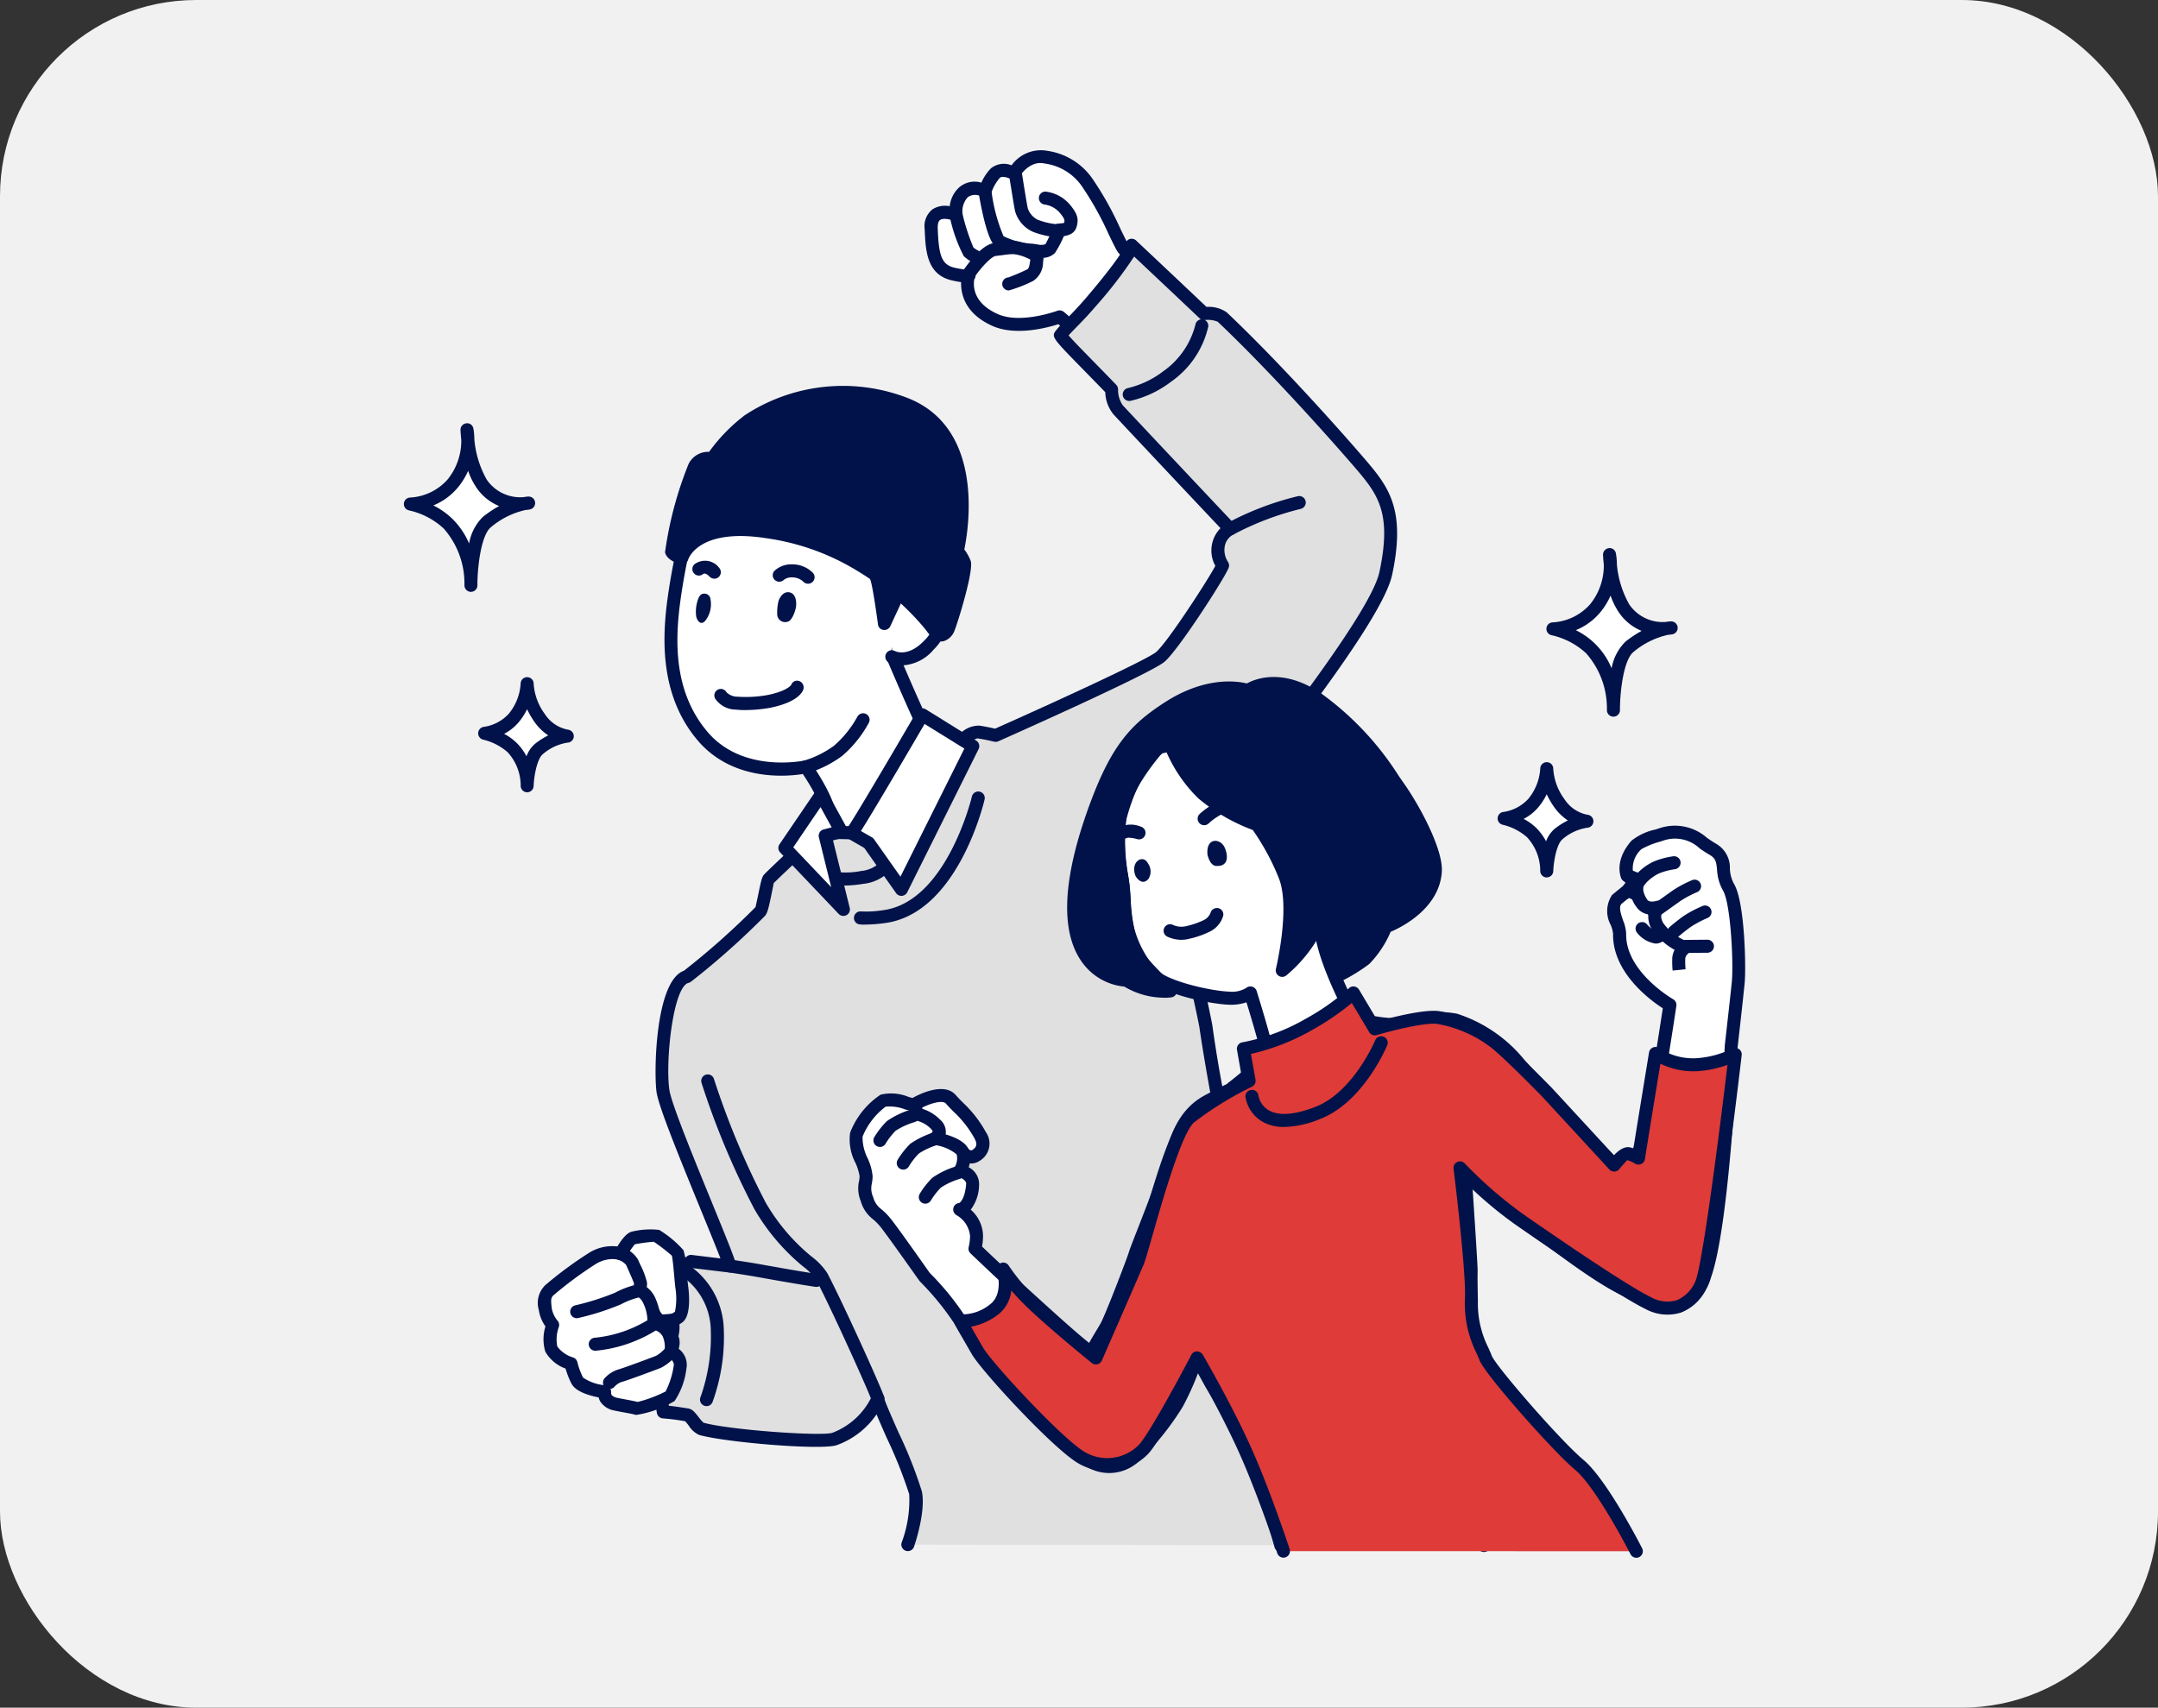 <svg xmlns="http://www.w3.org/2000/svg" xmlns:xlink="http://www.w3.org/1999/xlink" width="187" height="148" viewBox="0 0 187 148"><rect x="0" y="0" width="187" height="148" fill="#333333" stroke="none"/><defs><clipPath id="a"><rect width="116.241" height="122" fill="none"/></clipPath></defs><g transform="translate(-8567 -7692)"><rect width="187" height="148" rx="17" transform="translate(8567 7692)" fill="#f1f1f1"/><g transform="translate(8602 7705)"><g transform="translate(0 0)" clip-path="url(#a)"><path d="M49.944,18.981s-7.362-6.056-8.83-7.487S37.873,9,37.375,8.228a56.865,56.865,0,0,0-3.021-5.554A5.209,5.209,0,0,0,30.641.307c-1.7-.37-2.754,1.4-2.754,1.4s-1.041-.562-1.605-.015a4.5,4.5,0,0,0-.9,1.557,1.677,1.677,0,0,0-1.859.1,2.362,2.362,0,0,0-.65,1.945s-2.24-.933-2.154,1.228c.084,2.139.254,3.561,1.953,3.931s1.307-.022,1.307-.022-.9,2.58,2.284,4c2.222.988,5.585-.276,5.585-.276l3.576,3" transform="translate(24.965 0.309)" fill="#fff"/><path d="M50.253,19.853a.569.569,0,0,1-.359-.128c-.3-.249-7.4-6.09-8.865-7.523A24.507,24.507,0,0,0,39,10.492a8.259,8.259,0,0,1-1.795-1.649c-.19-.3-.461-.858-.8-1.565a26.876,26.876,0,0,0-2.189-3.953,4.674,4.674,0,0,0-3.384-2.158c-1.272-.276-2.114,1.083-2.15,1.142a.568.568,0,0,1-.747.207c-.238-.123-.763-.287-.948-.106a3.889,3.889,0,0,0-.752,1.327.566.566,0,0,1-.337.351.55.55,0,0,1-.487-.042,1.111,1.111,0,0,0-1.2.04,1.819,1.819,0,0,0-.461,1.442.567.567,0,0,1-.774.6c-.26-.106-.889-.262-1.166-.064-.192.132-.22.481-.207.75.09,2.326.322,3.144,1.508,3.4.388.084.633.119.783.137a.565.565,0,0,1,.278-.157.552.552,0,0,1,.525.15.747.747,0,0,1,.13.778.782.782,0,0,1-.062.095c-.1.626-.064,2.068,2.046,3.005,1.982.88,5.128-.278,5.159-.289a.574.574,0,0,1,.562.1l3.574,3a.564.564,0,0,1-.725.864l-3.331-2.8c-.928.3-3.684,1.045-5.695.154-2.394-1.065-2.758-2.763-2.727-3.8-.22-.031-.472-.079-.756-.141-2.24-.487-2.324-2.6-2.4-4.46a1.844,1.844,0,0,1,.69-1.718,2.032,2.032,0,0,1,1.479-.26,2.587,2.587,0,0,1,.831-1.643,2.041,2.041,0,0,1,1.912-.4A4.211,4.211,0,0,1,26.2,1.6,1.775,1.775,0,0,1,28,1.327,3.131,3.131,0,0,1,31.071.066a5.755,5.755,0,0,1,4.041,2.575,27.63,27.63,0,0,1,2.3,4.145c.315.648.586,1.206.739,1.446A8.562,8.562,0,0,0,39.7,9.6,24.866,24.866,0,0,1,41.815,11.4c1.435,1.4,8.722,7.4,8.8,7.456a.565.565,0,0,1-.359,1" transform="translate(24.656 0.001)" fill="#001249"/><path d="M27.812,6.819a7.574,7.574,0,0,1-1.883-.437,2.79,2.79,0,0,1-1.605-1.823c-.1-.443-.5-3.007-.549-3.3a.563.563,0,0,1,.47-.644.55.55,0,0,1,.644.47c.123.78.456,2.879.536,3.226a1.72,1.72,0,0,0,.84.992,6.061,6.061,0,0,0,1.557.386,2.636,2.636,0,0,1,.364-.051,2.934,2.934,0,0,0,.4-.055c.051-.249.018-.388-.373-.858A2.111,2.111,0,0,0,26.91,4a.567.567,0,0,1-.518-.606A.555.555,0,0,1,27,2.879a3.256,3.256,0,0,1,2.079,1.127c.694.833.747,1.259.6,1.841-.176.8-.968.875-1.391.915a2,2,0,0,0-.223.026.991.991,0,0,1-.256.031m.745-1.12,0,.011,0-.011" transform="translate(28.634 0.731)" fill="#001249"/><path d="M28.061,7.7a3.422,3.422,0,0,1-.542-.046c-.095-.018-.229-.033-.392-.053-1.281-.163-2.584-.373-3.179-.99-.683-.706-1.213-3.7-1.358-4.6A.564.564,0,0,1,23.7,1.831a14.61,14.61,0,0,0,1.054,4,6.462,6.462,0,0,0,2.513.653c.183.022.333.042.434.06a1.2,1.2,0,0,0,.681-.018c.073-.1.39-.763.626-1.3a.564.564,0,0,1,1.032.456,9.236,9.236,0,0,1-.827,1.6,1.492,1.492,0,0,1-1.155.419" transform="translate(27.206 1.64)" fill="#001249"/><path d="M24.161,7.222A.51.51,0,0,1,24,7.2a3.339,3.339,0,0,1-1.316-.747,13.194,13.194,0,0,1-1.221-3.461.563.563,0,1,1,1.091-.278,17.966,17.966,0,0,0,.963,2.981,2.3,2.3,0,0,0,.8.426.564.564,0,0,1-.161,1.1" transform="translate(25.834 2.753)" fill="#001249"/><path d="M25.97,7.863a.564.564,0,0,1-.031-1.127,17.469,17.469,0,0,0,1.64-.7c.161-.082.212-.467.254-.776l.009-.071a4.933,4.933,0,0,0-1.334-.476,6.549,6.549,0,0,0-1.047.088l-.613.075c-.386.044-1.3,1.025-1.872,1.876a.563.563,0,1,1-.933-.631c.351-.525,1.592-2.24,2.674-2.366l.6-.073a4.711,4.711,0,0,1,1.426-.073c1.1.236,2.377.706,2.233,1.587l-.029.209a1.938,1.938,0,0,1-.86,1.636A12.151,12.151,0,0,1,26,7.861l-.033,0m1.9-2.846,0,.013Z" transform="translate(26.439 4.308)" fill="#001249"/><path d="M82,116.411a44.714,44.714,0,0,1-7.564-9.617c-2.952-5.327-7.3-12.918-8.607-13.683S60.2,83.2,60.2,83.2a107.955,107.955,0,0,1-2.3-11.815,96.033,96.033,0,0,0-2.626-10.338s.822-2.791,1.151-4.1S72.413,37.181,73.489,32.165c1.113-5.188-.165-7.057-1.806-9.026-.933-1.12-7.02-8.127-12.362-13.189-.43-.408-1.574-.3-1.574-.3-3.481-3.3-6.242-5.887-6.242-5.887s.026.69-3.561,4.866c-1.288,1.5-2.282,2.368-2.626,2.851-.123.172,1.7,1.923,4.412,4.734a2.936,2.936,0,0,0,.567,1.775c3.219,3.439,9.712,10.32,9.712,10.32a1.927,1.927,0,0,0-.986,1.232,2.433,2.433,0,0,0,.326,1.938c-.329.82-4.242,6.923-5.391,7.908S39.686,46.2,39.686,46.2s-.924-.223-1.515-.3c-.624-.079-1.44.884-2.072.849a17.828,17.828,0,0,0-2.046.026L25.3,53.63c-.126.159-4.709,4.407-5.263,5-.2.214-.527,2.586-.763,2.838A67.123,67.123,0,0,1,12.936,67.1c-1.969.492-2.405,7.809-2.077,9.943s5.77,14.487,5.77,15.144l-3.34-.4-.814.589-2.851-.344a11.768,11.768,0,0,1,1.235,6.647,18.794,18.794,0,0,0,.024,6.147,19.889,19.889,0,0,1,2.095.271c.249.04.844,1.094,1.157,1.184,2.3.655,10.5,1.281,11.593.9A6.73,6.73,0,0,0,29.48,103.7c0,.591,2.932,6.513,3.261,8.155s-.664,4.484-.664,4.484" transform="translate(11.595 4.532)" fill="#e0e0e0"/><path d="M82.3,117.307a.57.57,0,0,1-.34-.112,44.961,44.961,0,0,1-7.719-9.8c-6.33-11.429-7.981-13.226-8.4-13.469-1.391-.814-5.122-8.6-5.854-10.153-.547-1.272-1.883-8.726-2.346-11.978a97.4,97.4,0,0,0-2.606-10.252.542.542,0,0,1,0-.324s.816-2.776,1.142-4.081c.126-.507,1.175-1.894,4.387-6.048C65.053,45.3,72.553,35.608,73.245,32.378c1.034-4.824,0-6.515-1.687-8.546-.906-1.087-7.027-8.129-12.318-13.143a2.178,2.178,0,0,0-1.133-.15.537.537,0,0,1-.441-.15c-2.54-2.405-4.7-4.434-5.675-5.355A37.48,37.48,0,0,1,48.68,9.327c-.7.82-1.321,1.455-1.8,1.94-.223.231-.421.434-.569.6.364.43,1.228,1.31,2.13,2.233.586.6,1.261,1.285,2,2.053a.585.585,0,0,1,.159.4,2.309,2.309,0,0,0,.412,1.38c3.217,3.442,9.71,10.32,9.71,10.32a.565.565,0,0,1-.209.915,1.448,1.448,0,0,0-.65.884,1.867,1.867,0,0,0,.254,1.437.567.567,0,0,1,.062.529c-.384.961-4.343,7.1-5.547,8.129-1.18,1.01-13.061,6.3-14.412,6.9a.58.58,0,0,1-.362.033s-.889-.214-1.453-.287a2.493,2.493,0,0,0-.686.342,2.38,2.38,0,0,1-1.345.512,12.642,12.642,0,0,0-1.53.007l-.28.011-8.61,6.742c.018,0-.269.273-1.87,1.777-1.347,1.263-3.023,2.838-3.331,3.166,0,.049-.126.65-.207,1.052-.238,1.14-.342,1.561-.556,1.786a66.677,66.677,0,0,1-6.4,5.695.553.553,0,0,1-.212.1c-1.354.337-2.028,6.892-1.654,9.311.181,1.188,2.214,6.151,3.7,9.776C17.19,91.384,17.5,92.2,17.5,92.524a.564.564,0,0,1-.187.421.554.554,0,0,1-.443.139l-3.12-.377-.635.461a.544.544,0,0,1-.4.1l-1.85-.223a11.671,11.671,0,0,1,.858,6.056,19.058,19.058,0,0,0-.051,5.532c.34.037.882.108,1.7.24.34.055.571.351.891.758a3.608,3.608,0,0,0,.408.47c2.247.633,10.245,1.195,11.174.875a6.229,6.229,0,0,0,3.42-3.168.573.573,0,0,1,.633-.337.565.565,0,0,1,.452.558c.044.247.7,1.731,1.226,2.924a38.157,38.157,0,0,1,2.024,5.117c.355,1.77-.642,4.659-.683,4.782a.565.565,0,0,1-1.067-.373A10.48,10.48,0,0,0,32.5,112.3a39.49,39.49,0,0,0-1.949-4.884c-.4-.9-.681-1.55-.882-2.035a7.087,7.087,0,0,1-3.442,2.666c-1.321.465-9.683-.243-11.932-.884a2.127,2.127,0,0,1-.911-.827c-.09-.115-.218-.278-.3-.359a19.172,19.172,0,0,0-1.912-.247.569.569,0,0,1-.534-.45,19.288,19.288,0,0,1-.026-6.35,11.28,11.28,0,0,0-1.173-6.288.562.562,0,0,1,.029-.586A.532.532,0,0,1,10,91.809l2.632.315.633-.459a.547.547,0,0,1,.4-.1l2.478.3c-.357-.935-1.069-2.67-1.762-4.363-2.022-4.936-3.583-8.81-3.772-10.032-.245-1.592-.143-9.644,2.37-10.539a65.75,65.75,0,0,0,6.2-5.512c.029-.09.181-.814.271-1.246.227-1.094.3-1.393.487-1.59.335-.357,1.953-1.878,3.384-3.219.95-.893,1.762-1.654,1.872-1.773l8.826-6.923a.561.561,0,0,1,.331-.119l.445-.02a13.328,13.328,0,0,1,1.649,0c.159.011.476-.212.686-.342a2.3,2.3,0,0,1,1.424-.5c.448.057,1.078.194,1.387.265,5.25-2.335,13.176-5.975,13.965-6.65.961-.827,4.405-6.112,5.122-7.461a2.752,2.752,0,0,1,.448-3.265c-1.512-1.6-6.561-6.956-9.275-9.862a3.2,3.2,0,0,1-.712-1.925c-.677-.7-1.3-1.334-1.843-1.892-2.677-2.732-2.835-2.895-2.472-3.4a10.541,10.541,0,0,1,.908-1c.461-.472,1.063-1.091,1.748-1.887C50.984,4.914,51.251,4.036,51.26,4a.485.485,0,0,1,.326-.476.569.569,0,0,1,.615.159s2.666,2.5,6.065,5.719a2.706,2.706,0,0,1,1.751.47c5.4,5.115,11.443,12.08,12.408,13.237,1.786,2.145,3.06,4.2,1.923,9.507-.747,3.477-7.761,12.547-12.885,19.168-2.07,2.677-4.024,5.2-4.191,5.651-.28,1.111-.922,3.325-1.1,3.942A92.514,92.514,0,0,1,58.765,71.64a110.453,110.453,0,0,0,2.258,11.674c2.077,4.4,4.667,9.218,5.4,9.639.708.414,2.392,2.3,8.815,13.9a44.47,44.47,0,0,0,7.41,9.441.565.565,0,0,1,.11.789.557.557,0,0,1-.45.225" transform="translate(11.287 4.2)" fill="#001249"/><path d="M32.785,17.014a.564.564,0,0,1-.267-1.06,25.65,25.65,0,0,1,6.156-2.344.565.565,0,0,1,.205,1.111,25.056,25.056,0,0,0-5.827,2.225.552.552,0,0,1-.267.068" transform="translate(38.819 16.388)" fill="#001249"/><path d="M13.379,56.219a.576.576,0,0,1-.223-.046.564.564,0,0,1-.3-.739,15.718,15.718,0,0,0,.891-5.787,5.811,5.811,0,0,0-2.8-4.888.565.565,0,0,1-.22-.765.558.558,0,0,1,.761-.225,6.954,6.954,0,0,1,3.387,5.865,16.462,16.462,0,0,1-.983,6.244.565.565,0,0,1-.518.342" transform="translate(12.847 52.648)" fill="#001249"/><path d="M28.816,13.741a.564.564,0,0,1-.108-1.118,8.105,8.105,0,0,0,3.038-1.444,7.056,7.056,0,0,0,2.8-4.041.564.564,0,0,1,1.118.146,7.977,7.977,0,0,1-3.219,4.784,9.138,9.138,0,0,1-3.519,1.662.45.45,0,0,1-.108.011" transform="translate(34.039 8.01)" fill="#001249"/><path d="M20.359,45.987a.508.508,0,0,1-.082-.007s-1.568-.229-4.8-.814c-1.2-.22-2.71-.434-2.71-.434l.159-1.116s1.532.218,2.754.439c3.2.582,4.756.807,4.762.809a.564.564,0,0,1-.082,1.122" transform="translate(15.38 52.549)" fill="#001249"/><path d="M27,65.014a.562.562,0,0,1-.534-.386c-.309-.922-3.708-8.416-4.861-10.554A5.181,5.181,0,0,0,20.53,53,18.292,18.292,0,0,1,16.3,48.031a69.164,69.164,0,0,1-4.588-10.955.564.564,0,1,1,1.074-.346A69.292,69.292,0,0,0,17.276,47.46a17.061,17.061,0,0,0,3.993,4.683,5.7,5.7,0,0,1,1.327,1.4c1.122,2.088,4.575,9.652,4.934,10.735a.561.561,0,0,1-.534.741" transform="translate(14.08 43.778)" fill="#001249"/><path d="M33.645,38.194c-.822-1.149-3.81-8.208-3.81-8.208s4.013-9.022,3.631-11.044-3.058-5.463-9.56-6.883-9.057,3.166-9.057,3.166-1.411.035-1.7.518c-1.131,1.865-1.973,6.063-2.368,8.874-.485,3.461-.717,8.281,2.491,12.025,3.329,3.883,8.912,2.624,8.912,2.624s2.07,2.924,2.07,4.4-.889,1.257-.889,1.257l4.03.075Z" transform="translate(12.646 14.2)" fill="#fff"/><path d="M27.7,45.87h-.009L23.92,45.8a1.013,1.013,0,0,1-.384-.02.565.565,0,0,1-.423-.622.557.557,0,0,1,.569-.489l.143,0c.057-.053.17-.212.17-.7,0-.862-1.01-2.657-1.764-3.779-1.365.22-6.048.661-9.084-2.879-3.364-3.927-3.106-9-2.621-12.468.448-3.181,1.325-7.24,2.445-9.088.34-.564,1.272-.73,1.87-.774.714-1.016,3.618-4.456,9.491-3.17,7.088,1.548,9.617,5.338,9.994,7.331.381,2.013-2.853,9.527-3.569,11.152.893,2.1,3.034,7.009,3.653,7.878a.565.565,0,0,1-.044.71l-6.248,6.8a.572.572,0,0,1-.417.181m-2.655-1.177,2.412.046,5.787-6.3c-1.025-1.8-3.34-7.256-3.622-7.922a.56.56,0,0,1,0-.45c1.523-3.426,3.847-9.361,3.592-10.706-.3-1.605-2.6-5.014-9.128-6.44-6-1.31-8.345,2.721-8.444,2.89a.569.569,0,0,1-.476.289,2.833,2.833,0,0,0-1.25.265C12.9,18.048,12.057,22.074,11.644,25c-.494,3.532-.672,8.039,2.361,11.577,3.062,3.569,8.308,2.454,8.36,2.443a.569.569,0,0,1,.582.225c.223.313,2.176,3.115,2.176,4.725a3.083,3.083,0,0,1-.077.719" transform="translate(12.339 13.893)" fill="#001249"/><path d="M16.1,27.362a.565.565,0,0,1-.159-1.107,8.574,8.574,0,0,0,2.606-1.294,9.123,9.123,0,0,0,2.024-2.516.563.563,0,0,1,1.005.507,10.078,10.078,0,0,1-2.3,2.873,9.609,9.609,0,0,1-3.016,1.515.548.548,0,0,1-.157.022" transform="translate(18.724 26.669)" fill="#001249"/><path d="M19.524,18.133s.986-1.923,2.639-.849c1.638,1.065,1.962,3.393.24,5.194-1.768,1.854-3.237,1-3.237,1" transform="translate(23.091 20.431)" fill="#fff"/><path d="M20.372,24.548a2.473,2.473,0,0,1-1.18-.276.564.564,0,0,1,.567-.974c.042.02,1.133.58,2.544-.9a3.166,3.166,0,0,0,.975-2.546,2.43,2.43,0,0,0-1.113-1.786,1.12,1.12,0,0,0-.891-.209,1.813,1.813,0,0,0-.941.844.564.564,0,0,1-1-.516A2.9,2.9,0,0,1,20.98,16.77a2.169,2.169,0,0,1,1.8.351,3.59,3.59,0,0,1,1.62,2.6,4.269,4.269,0,0,1-1.279,3.455,3.8,3.8,0,0,1-2.747,1.371" transform="translate(22.784 20.123)" fill="#001249"/><path d="M12.46,21.827s.276.525,1.354.657a11,11,0,0,0,2.873-.165c2.132-.45,2.379-1.188,2.379-1.188" transform="translate(15.011 25.457)" fill="#fff"/><path d="M14.848,23.406a6.326,6.326,0,0,1-.794-.042,2.167,2.167,0,0,1-1.786-.955.563.563,0,0,1,.986-.545,1.336,1.336,0,0,0,.935.381,10.55,10.55,0,0,0,2.69-.157c1.669-.353,1.978-.86,1.98-.866a.545.545,0,0,1,.7-.331.588.588,0,0,1,.348.739c-.082.245-.523,1.083-2.8,1.563a12.465,12.465,0,0,1-2.262.212" transform="translate(14.702 25.135)" fill="#001249"/><path d="M11.558,18.322a3.038,3.038,0,0,0-.042,1.149c.123.41.41.7.739.37a2.3,2.3,0,0,0,.494-1.887.538.538,0,0,0-.78-.452c-.284.148-.41.82-.41.82" transform="translate(13.821 21.002)" fill="#001249"/><path d="M14.794,18.146a4.31,4.31,0,0,0-.11,1.219.688.688,0,0,0,.9.575c.41-.082.728-1.058.741-1.437.022-.534-.13-1.016-.573-1.107-.672-.137-.959.75-.959.75" transform="translate(17.667 20.943)" fill="#001249"/><path d="M14.748,16.929a1.583,1.583,0,0,1,1.113-.384,1.937,1.937,0,0,1,1.389.547" transform="translate(17.768 19.934)" fill="#fff"/><path d="M17.557,17.966a.558.558,0,0,1-.419-.187,1.41,1.41,0,0,0-.972-.362h0a1.056,1.056,0,0,0-.71.22.575.575,0,0,1-.794-.009.559.559,0,0,1-.013-.78,2.122,2.122,0,0,1,1.517-.56h.007a2.489,2.489,0,0,1,1.808.739.563.563,0,0,1-.421.939" transform="translate(17.463 19.624)" fill="#001249"/><path d="M12.936,16.839s-.706-.8-1.349-.258" transform="translate(13.959 19.748)" fill="#fff"/><path d="M13.245,17.71a.557.557,0,0,1-.421-.19c-.02-.02-.357-.379-.562-.2a.565.565,0,0,1-.732-.86,1.527,1.527,0,0,1,2.141.317.565.565,0,0,1-.053.8.571.571,0,0,1-.373.139" transform="translate(13.651 19.441)" fill="#001249"/><path d="M26.1,21.133a10.645,10.645,0,0,1,1.184,2.754c.256.977.617,3.73.617,3.73l1.049-2.258s.889-2.4,3-1.4a1.938,1.938,0,0,1,.9,1.449A20.5,20.5,0,0,0,34,22.663a10.575,10.575,0,0,0-.351-4.456A8.342,8.342,0,0,0,31.6,14.563a10.016,10.016,0,0,0-2.661-1.129s-.313-2.123-4.813-2.284c-1.354-.049-5.6.007-7.878,1.259s-3.973,2.253-4.848,5.324c7.445-1.019,10.761.258,12.362.626a13.693,13.693,0,0,1,2.269.631c.492.22.068,2.143.068,2.143" transform="translate(13.737 13.42)" fill="#001249"/><path d="M28.211,28.487a.548.548,0,0,1-.56-.489c0-.026-.362-2.729-.6-3.66a10.154,10.154,0,0,0-1.111-2.591.565.565,0,0,1-.077-.428A5.141,5.141,0,0,0,26,19.765a16.192,16.192,0,0,0-2.053-.549c-.194-.044-.414-.1-.661-.168-1.764-.465-5.044-1.332-11.5-.448a.563.563,0,0,1-.62-.712c.961-3.38,2.979-4.491,5.117-5.666,2.69-1.477,7.615-1.345,8.171-1.327,3.808.134,4.919,1.658,5.232,2.386a9.683,9.683,0,0,1,2.544,1.127c1.063.741,1.931,2.99,2.253,3.922a11.046,11.046,0,0,1,.366,4.775,20.957,20.957,0,0,1-1.188,2.857.564.564,0,0,1-1.067-.2s-.1-.765-.582-.994a1.417,1.417,0,0,0-1.171-.106,2.3,2.3,0,0,0-1.054,1.2l-1.069,2.3a.56.56,0,0,1-.509.324m-1.2-7.148a11.2,11.2,0,0,1,1.129,2.714c.115.434.247,1.193.362,1.916l.251-.54a3.406,3.406,0,0,1,1.665-1.806,2.506,2.506,0,0,1,2.083.13,1.885,1.885,0,0,1,.692.564,10.847,10.847,0,0,0,.567-1.486,10.128,10.128,0,0,0-.335-4.132,7.972,7.972,0,0,0-1.832-3.367,9.453,9.453,0,0,0-2.48-1.045.565.565,0,0,1-.417-.463s-.386-1.665-4.277-1.8c-1.755-.062-5.611.1-7.587,1.188-2.075,1.142-3.461,2-4.3,4.16a26.759,26.759,0,0,1,11.041.586c.236.062.445.117.628.161a13.918,13.918,0,0,1,2.372.664c.575.256.723,1.118.437,2.558" transform="translate(13.428 13.114)" fill="#001249"/><path d="M6.862,20.979a5.091,5.091,0,0,1-1.146,2.95,4.165,4.165,0,0,1-2.542,1.354A5.521,5.521,0,0,1,5.55,26.511a4.833,4.833,0,0,1,1.312,3.32s.1-2.465,1.025-3.2a4.686,4.686,0,0,1,2.458-1.107,3.619,3.619,0,0,1-2.419-1.6,5.391,5.391,0,0,1-1.065-2.95" transform="translate(3.823 25.275)" fill="#fff"/><path d="M7.168,30.7H7.144a.567.567,0,0,1-.54-.586,4.294,4.294,0,0,0-1.144-2.9,4.985,4.985,0,0,0-2.1-1.076.564.564,0,0,1,.064-1.111,3.627,3.627,0,0,0,2.163-1.151A4.576,4.576,0,0,0,6.6,21.287V21.27a.565.565,0,0,1,.564-.547h.009a.565.565,0,0,1,.556.564v.018a4.97,4.97,0,0,0,.966,2.61,3.062,3.062,0,0,0,2.009,1.358.568.568,0,0,1,.5.582.559.559,0,0,1-.54.542,4.259,4.259,0,0,0-2.13.988c-.5.39-.774,1.856-.809,2.774v0a.565.565,0,0,1-.564.54M5.162,25.631a4.614,4.614,0,0,1,1.094.789,4.77,4.77,0,0,1,.851,1.157A2.61,2.61,0,0,1,7.843,26.5a6.5,6.5,0,0,1,1.149-.732A4.5,4.5,0,0,1,7.77,24.559a7.157,7.157,0,0,1-.609-1.06,5.592,5.592,0,0,1-.706,1.1,4.152,4.152,0,0,1-1.294,1.036" transform="translate(3.516 24.967)" fill="#001249"/><path d="M46.933,24.324a5.091,5.091,0,0,1-1.146,2.95,4.165,4.165,0,0,1-2.542,1.354,5.521,5.521,0,0,1,2.377,1.228,4.833,4.833,0,0,1,1.312,3.32s.1-2.465,1.025-3.2a4.686,4.686,0,0,1,2.458-1.107A3.619,3.619,0,0,1,48,27.274a5.391,5.391,0,0,1-1.065-2.95" transform="translate(52.098 29.305)" fill="#fff"/><path d="M47.242,34.048h-.024a.564.564,0,0,1-.54-.586,4.307,4.307,0,0,0-1.146-2.9,4.9,4.9,0,0,0-2.1-1.078.563.563,0,0,1,.062-1.111,3.627,3.627,0,0,0,2.163-1.151,4.587,4.587,0,0,0,1.021-2.591v-.018a.563.563,0,0,1,1.127.018v.018a4.971,4.971,0,0,0,.966,2.61,3.065,3.065,0,0,0,2.011,1.358.564.564,0,0,1-.035,1.124,4.262,4.262,0,0,0-2.132.988c-.5.39-.772,1.856-.809,2.774v0a.563.563,0,0,1-.562.54m-2.009-5.071a4.624,4.624,0,0,1,1.1.789,4.759,4.759,0,0,1,.849,1.157,2.6,2.6,0,0,1,.736-1.078,6.5,6.5,0,0,1,1.149-.732,4.534,4.534,0,0,1-1.221-1.208,7.358,7.358,0,0,1-.609-1.06,5.593,5.593,0,0,1-.706,1.1,4.177,4.177,0,0,1-1.294,1.036" transform="translate(51.791 28.998)" fill="#001249"/><path d="M50.067,15.906a5.985,5.985,0,0,1-1.219,4.628,5.182,5.182,0,0,1-3.689,1.8,7,7,0,0,1,3.278,1.72A7.847,7.847,0,0,1,50.4,29.384S50.4,25,51.8,23.894a6.711,6.711,0,0,1,3.6-1.64,4.153,4.153,0,0,1-4.1-1.72,10.583,10.583,0,0,1-1.239-4.628" transform="translate(54.405 19.164)" fill="#fff"/><path d="M50.711,30.257H50.7a.562.562,0,0,1-.551-.562v-.165a7.213,7.213,0,0,0-1.8-4.764A6.492,6.492,0,0,0,45.363,23.2a.563.563,0,0,1,.1-1.116,4.665,4.665,0,0,0,3.256-1.6,5.341,5.341,0,0,0,1.16-3.4c-.055-.485-.066-.814-.068-.853a.568.568,0,0,1,.5-.578.548.548,0,0,1,.615.45,5.2,5.2,0,0,1,.084.93,8.579,8.579,0,0,0,1.074,3.495,3.507,3.507,0,0,0,3.208,1.517A2.048,2.048,0,0,1,55.712,22a.564.564,0,0,1,.11,1.118,3.491,3.491,0,0,1-.377.046,7.027,7.027,0,0,0-2.99,1.482c-.825.65-1.153,3.221-1.177,4.837,0,.132,0,.216,0,.234a.565.565,0,0,1-.564.54m.564-.564h0Zm-3.816-6.927a6.385,6.385,0,0,1,3.093,3.3,4.283,4.283,0,0,1,1.2-2.311,9.948,9.948,0,0,1,1.4-.933,4.368,4.368,0,0,1-2.015-1.671,6.421,6.421,0,0,1-.677-1.387,6.019,6.019,0,0,1-.877,1.433,5.414,5.414,0,0,1-2.132,1.563" transform="translate(54.098 18.855)" fill="#001249"/><path d="M5.163,11a5.985,5.985,0,0,1-1.219,4.628,5.182,5.182,0,0,1-3.689,1.8,7,7,0,0,1,3.278,1.72A7.847,7.847,0,0,1,5.5,24.477s-.007-4.387,1.393-5.49a6.711,6.711,0,0,1,3.6-1.64,4.153,4.153,0,0,1-4.1-1.72A10.583,10.583,0,0,1,5.163,11" transform="translate(0.307 13.252)" fill="#fff"/><path d="M5.807,25.352H5.8a.566.566,0,0,1-.553-.562c0-.035,0-.093,0-.168a7.212,7.212,0,0,0-1.8-4.762A6.479,6.479,0,0,0,.456,18.294a.564.564,0,0,1,.1-1.118,4.665,4.665,0,0,0,3.259-1.6,5.344,5.344,0,0,0,1.157-3.4c-.055-.487-.066-.814-.068-.853a.563.563,0,0,1,.5-.578.542.542,0,0,1,.615.448,5.232,5.232,0,0,1,.084.93,8.632,8.632,0,0,0,1.074,3.5,3.518,3.518,0,0,0,3.21,1.517,2.384,2.384,0,0,1,.417-.049.564.564,0,0,1,.11,1.118,3.535,3.535,0,0,1-.377.049,6.979,6.979,0,0,0-2.987,1.482c-.827.648-1.153,3.219-1.18,4.835,0,.132,0,.216,0,.236a.565.565,0,0,1-.564.54m.564-.567h0ZM2.553,17.86a6.632,6.632,0,0,1,1.687,1.2,6.725,6.725,0,0,1,1.409,2.1,4.261,4.261,0,0,1,1.2-2.313,10.213,10.213,0,0,1,1.4-.933A4.37,4.37,0,0,1,6.24,16.248a6.345,6.345,0,0,1-.675-1.385,6.064,6.064,0,0,1-.88,1.431A5.428,5.428,0,0,1,2.553,17.86" transform="translate(0 12.944)" fill="#001249"/><path d="M22.223,44.172a4.6,4.6,0,0,0,.412-.875" transform="translate(26.773 52.163)" fill="#fff"/><path d="M22.531,45.045a.566.566,0,0,1-.472-.873,4.243,4.243,0,0,0,.355-.758.564.564,0,0,1,1.06.384,5.032,5.032,0,0,1-.472.994.567.567,0,0,1-.472.254" transform="translate(26.466 51.854)" fill="#001249"/><path d="M20.147,37.838s2.194-1.248,2.976-.342a14.126,14.126,0,0,1,2.544,3.113,1.184,1.184,0,0,1-.386,1.764c-.6.39-1.124-.291-1.124-.291" transform="translate(24.272 44.777)" fill="#fff"/><path d="M25.2,43.364a1.554,1.554,0,0,1-1.186-.633.564.564,0,0,1,.893-.69c0,.007.212.267.373.163.346-.223.5-.47.2-1.014a9.2,9.2,0,0,0-1.766-2.271c-.243-.243-.478-.478-.71-.747-.309-.359-1.539.046-2.273.463a.564.564,0,0,1-.558-.981c.267-.15,2.628-1.44,3.684-.22.214.247.432.465.657.688a10.35,10.35,0,0,1,1.951,2.522,1.732,1.732,0,0,1-.571,2.509,1.266,1.266,0,0,1-.692.212" transform="translate(23.964 44.472)" fill="#001249"/><path d="M54.6,92.826a54.118,54.118,0,0,0-5.964-13.892c-.163-.262-1.3-2.372-1.3-2.372A37.083,37.083,0,0,1,45.618,80.5a23.656,23.656,0,0,1-3.77,4.672,3.254,3.254,0,0,1-3.876.284c-1.327-.9-7.772-6.015-11.152-12.106A24.3,24.3,0,0,0,23.71,69.53s-2.535-3.611-3.318-4.617S19.113,64,18.731,62.8s-.084-1.193-.073-1.989-1.16-2.6-.849-3.589a6.5,6.5,0,0,1,2.326-2.95c.7-.289,1.984.225,2.48.331s.355.82.355.82a3.033,3.033,0,0,1,1.711.9c.783.8-.073,1.232-.073,1.232s2.139.386,2.425,1.184a2,2,0,0,1-.22,1.587s1.146.362,1.078,1.206c-.168,2.088-1.122,2.174-1.122,2.174a2.877,2.877,0,0,1,1.46,2.3,5.011,5.011,0,0,1-.137,1.1s3.477,3.3,3.772,3.506,6.29,5.834,6.394,5.439a16.324,16.324,0,0,1,1.193-2.163c.406-.69,2.335-5.71,2.544-6.4s2.595-6.467,3.325-9.039a6.112,6.112,0,0,1,3-4.169c1.23-.655,1.845-.941,1.845-.941.5-.392,3.314-2.5,3.223-3.292s-1.426-5.111-1.426-5.111a2.693,2.693,0,0,1-1.85.454c-1.585-.053-5.7-.915-6.749-2.145a9.316,9.316,0,0,1-2.324-5.735,16.088,16.088,0,0,0-.317-3.08,16.654,16.654,0,0,1-.084-4.577c1.314-5.042,3.53-6.222,3.53-6.222s4.861-1.365,8.358,1.8,6.665,8.64,5.6,13.14C57.586,40.849,61,47.119,61,47.119a15.731,15.731,0,0,0,3.949.589c1.158-.128,3.369-.886,4.762-.437A11.963,11.963,0,0,1,75.283,51.1c5.893,6.6,9.542,10.045,9.542,10.045s1.914-5.521,2.209-7.205c.686-3.924,1.281-7.964,1.281-7.964s-4.425-2.511-4.354-6.162c.015-.8-1-2.088-.207-3.018l.847-.681.657-.818-.631-.529s-.547-1.129.8-2.661a6.739,6.739,0,0,1,2.134-.9c2.158-.719,3.1.483,4.473,1.274s.564,1.953,1.369,3.3.986,6.766.844,8.226-.609,5.521-.609,5.521-.7,15.451-2.28,19.871-4.974,1.768-5.979,1.585c-3.038-.547-14.816-10.592-14.816-10.592s.545,8.058.538,8.565-.214,6.6.659,7.75,13.2,15.932,13.2,15.932" transform="translate(21.393 28.117)" fill="#fff"/><path d="M54.9,93.7a.563.563,0,0,1-.538-.395l-.062-.223A52.862,52.862,0,0,0,48.46,79.54c-.084-.134-.423-.756-.736-1.332a24.6,24.6,0,0,1-1.318,2.9,24.172,24.172,0,0,1-3.872,4.8,3.779,3.779,0,0,1-4.57.333c-1.526-1.034-7.917-6.151-11.328-12.3a23.959,23.959,0,0,0-3.018-3.7c-.086-.108-2.6-3.684-3.364-4.667a4.66,4.66,0,0,0-.7-.719A2.987,2.987,0,0,1,18.5,63.284a2.88,2.88,0,0,1-.159-1.676,2.365,2.365,0,0,0,.06-.492,4.765,4.765,0,0,0-.351-1.127,4.364,4.364,0,0,1-.47-2.626,6.951,6.951,0,0,1,2.646-3.3,3.993,3.993,0,0,1,2.432.2c.152.044.284.084.384.1a1.046,1.046,0,0,1,.8.928,3.7,3.7,0,0,1,1.546.95,1.391,1.391,0,0,1,.476,1.221l-.009.046c.776.227,1.759.644,2.011,1.349a2.319,2.319,0,0,1-.009,1.5,1.647,1.647,0,0,1,.9,1.528,3.673,3.673,0,0,1-.723,2.147A3.094,3.094,0,0,1,29.1,66.329a5.6,5.6,0,0,1-.088.9c1.312,1.243,3.248,3.062,3.481,3.237.095.064.335.28,1.312,1.169,1.109,1.01,3.486,3.17,4.491,3.944.172-.322.408-.719.7-1.2l.273-.461c.37-.626,2.3-5.627,2.491-6.279.068-.227.366-.994.767-2.017.822-2.108,2.068-5.294,2.555-7.013.827-2.917,2.266-3.971,3.278-4.513,1.246-.664,1.872-.955,1.872-.955l.02-.033c2.624-2.02,2.862-2.63,2.882-2.732-.053-.434-.7-2.663-1.208-4.317a4.12,4.12,0,0,1-1.528.209c-1.587-.053-5.937-.915-7.157-2.344a9.938,9.938,0,0,1-2.461-6.083,15.681,15.681,0,0,0-.3-2.961,16.978,16.978,0,0,1-.084-4.857c1.36-5.221,3.713-6.524,3.812-6.577.324-.106,5.318-1.455,9,1.883,3.572,3.239,6.9,8.905,5.765,13.689-.386,1.627,1.722,6.083,2.705,7.933a13.825,13.825,0,0,0,3.51.509c.311-.033.706-.117,1.14-.209a8.106,8.106,0,0,1,3.856-.2,12.442,12.442,0,0,1,5.818,3.986c4.412,4.943,7.589,8.133,8.874,9.4.542-1.6,1.684-5.047,1.9-6.279.558-3.192,1.063-6.5,1.226-7.58-1.085-.7-4.372-3.1-4.308-6.46a2.774,2.774,0,0,0-.2-.75,2.519,2.519,0,0,1,.123-2.624l.926-.752.229-.3-.214-.181a.544.544,0,0,1-.146-.185c-.029-.06-.69-1.486.88-3.276a5.047,5.047,0,0,1,2.095-.97l.287-.095a4.2,4.2,0,0,1,4.163.825c.249.17.5.342.769.5a2.379,2.379,0,0,1,1.21,2.156,2.954,2.954,0,0,0,.362,1.34c.944,1.579,1.043,7.32.919,8.572-.141,1.462-.606,5.53-.606,5.53-.026.6-.719,15.548-2.311,19.995a4.246,4.246,0,0,1-2.147,2.674c-1.4.6-2.853-.042-3.814-.465a4.571,4.571,0,0,0-.648-.256c-2.668-.481-11.015-7.3-14.064-9.86.157,2.355.456,6.883.45,7.287l0,.176c-.141,6,.432,7.073.549,7.225C73.37,77.8,85.573,92.433,85.7,92.581a.564.564,0,0,1-.866.723c-.5-.6-12.342-14.8-13.215-15.951-.231-.306-.935-1.235-.776-7.933l0-.168c0-.355-.32-5.289-.538-8.519a.563.563,0,0,1,.928-.465c3.243,2.767,12.181,10.038,14.549,10.466a4.429,4.429,0,0,1,.9.331,3.858,3.858,0,0,0,2.915.463,3.205,3.205,0,0,0,1.53-2.015c1.535-4.293,2.242-19.554,2.247-19.708,0-.04.47-4.092.611-5.549.152-1.546-.088-6.749-.765-7.882a4.066,4.066,0,0,1-.516-1.806c-.066-.65-.1-.974-.65-1.292-.293-.17-.571-.357-.842-.542a3.119,3.119,0,0,0-3.173-.688l-.289.095a7.08,7.08,0,0,0-1.6.646,2.247,2.247,0,0,0-.734,1.956l.507.428a.56.56,0,0,1,.077.783l-.655.82-.935.767c-.216.273-.082.754.161,1.451a3.475,3.475,0,0,1,.258,1.14c-.064,3.276,4.028,5.638,4.07,5.662a.568.568,0,0,1,.28.573c-.007.04-.606,4.092-1.285,7.977-.3,1.709-2.154,7.066-2.231,7.293a.559.559,0,0,1-.4.362.569.569,0,0,1-.52-.137c-.037-.035-3.735-3.534-9.575-10.078a11.632,11.632,0,0,0-5.278-3.653,7.438,7.438,0,0,0-3.325.22c-.474.1-.906.19-1.248.227a15.866,15.866,0,0,1-4.16-.6.569.569,0,0,1-.348-.273c-.359-.664-3.5-6.53-2.93-8.947.986-4.147-1.982-9.474-5.424-12.591-3.181-2.884-7.684-1.713-7.827-1.68.033,0-1.938,1.215-3.137,5.821a15.525,15.525,0,0,0,.1,4.354,16.537,16.537,0,0,1,.322,3.144A8.8,8.8,0,0,0,44.1,43.185c.866,1.016,4.734,1.9,6.339,1.949a2.348,2.348,0,0,0,1.462-.317.57.57,0,0,1,.906.258c.139.445,1.358,4.39,1.451,5.214.071.639-.467,1.512-3.316,3.7l-.123.095c-.115.071-.721.355-1.925,1-.9.481-2.024,1.347-2.725,3.825-.5,1.77-1.757,4.987-2.591,7.117-.381.979-.672,1.713-.736,1.931-.2.661-2.143,5.75-2.6,6.526l-.28.47a12.344,12.344,0,0,0-.851,1.55.613.613,0,0,1-.4.414c-.432.126-.569.176-5.662-4.456-.631-.575-1.1-1-1.206-1.085-.3-.2-3.007-2.771-3.83-3.554a.563.563,0,0,1-.161-.538,4.469,4.469,0,0,0,.123-.975,2.339,2.339,0,0,0-1.171-1.8.568.568,0,0,1-.278-.611.562.562,0,0,1,.5-.443c.106-.035.512-.412.611-1.656.031-.37-.677-.622-.683-.624a.57.57,0,0,1-.362-.346.563.563,0,0,1,.057-.5,1.443,1.443,0,0,0,.161-1.091,3.788,3.788,0,0,0-1.993-.818.565.565,0,0,1-.152-1.06c.09-.084.084-.165-.079-.333a2.515,2.515,0,0,0-1.367-.732.572.572,0,0,1-.395-.229.564.564,0,0,1-.1-.443.569.569,0,0,0-.007-.225c-.031.042-.19,0-.377-.057a3.683,3.683,0,0,0-1.682-.236,6.139,6.139,0,0,0-2,2.6,4.032,4.032,0,0,0,.445,1.881,4.636,4.636,0,0,1,.426,1.548,3.443,3.443,0,0,1-.079.692,1.812,1.812,0,0,0,.128,1.118A1.917,1.917,0,0,0,20.295,64a5.706,5.706,0,0,1,.849.875c.783,1,3.232,4.491,3.336,4.639a23.687,23.687,0,0,1,3.142,3.874c3.27,5.9,9.586,10.971,10.973,11.912a2.673,2.673,0,0,0,3.188-.24,23.318,23.318,0,0,0,3.66-4.54,36.925,36.925,0,0,0,1.671-3.85.559.559,0,0,1,.489-.364.5.5,0,0,1,.534.293s1.122,2.086,1.283,2.346a53.863,53.863,0,0,1,5.968,13.835l.053.183a.565.565,0,0,1-.368.708.579.579,0,0,1-.17.026" transform="translate(21.086 27.808)" fill="#001249"/><path d="M49.416,32.362s1.12,1.305,1.656.439-2.143-4.171-3.034-3.581" transform="translate(57.874 35.12)" fill="#fff"/><path d="M50.911,33.971a2.528,2.528,0,0,1-1.6-.933.564.564,0,0,1,.855-.736c.238.276.644.578.745.54a3.639,3.639,0,0,0-.948-1.726,2.973,2.973,0,0,0-1.354-1.094.53.53,0,0,1-.75-.17.586.586,0,0,1,.19-.794c.395-.265,1.107-.342,2.251.765.615.6,2.222,2.531,1.574,3.583a1.133,1.133,0,0,1-.875.562l-.086,0" transform="translate(57.554 34.809)" fill="#001249"/><path d="M31.235,41.864a74.981,74.981,0,0,0-.866,7.856,13.489,13.489,0,0,0,1.237,3.543" transform="translate(36.577 50.437)" fill="#fff"/><path d="M31.911,54.138a.561.561,0,0,1-.512-.329,14.343,14.343,0,0,1-1.285-3.739,72.8,72.8,0,0,1,.871-7.981.564.564,0,1,1,1.116.17,69.351,69.351,0,0,0-.862,7.732,12.974,12.974,0,0,0,1.184,3.347.564.564,0,0,1-.276.75.555.555,0,0,1-.236.051" transform="translate(36.269 50.128)" fill="#001249"/><path d="M49.872,81.515s-1.638-5-3.334-8.768-4.156-7.988-4.156-7.988-3.6,6.894-4.667,7.959a4.411,4.411,0,0,1-5.408.657c-2.132-1.312-8.113-7.787-8.934-9.181s-1.5-2.644-1.5-2.644a4.3,4.3,0,0,0,2.9-.961c1.557-1.149.82-3.525.82-3.525a16.846,16.846,0,0,0,2.95,3.36c2.072,1.914,5.082,4.343,5.082,4.343s3.113-7.13,3.6-8.277,2.868-11.063,4.509-12.538a29.226,29.226,0,0,1,5.161-3.2L46.4,37.969a17.841,17.841,0,0,0,5.765-2.158,20.054,20.054,0,0,0,3.77-2.677l1.856,3.115s4.017-1.188,5.492-.986a11.292,11.292,0,0,1,5,2.214c1.393,1.149,4.427,4.262,4.427,4.262l5.818,6.31s.82-1.065,1.228-.983a3.059,3.059,0,0,1,.875.384c.163-1.067,1.475-9.07,1.475-9.07a6,6,0,0,0,3.442.983,8.748,8.748,0,0,0,3.47-.9s-2.132,18.194-2.95,19.916a3.133,3.133,0,0,1-4.59,1.638c-2.214-1.065-8.524-5.408-11.229-7.293A37.132,37.132,0,0,1,65.17,48.3s1.146,9.26.983,11.474a10.6,10.6,0,0,0,1.228,5c.41,1.067,6.147,7.622,8.116,9.262s4.943,7.485,4.943,7.485" transform="translate(26.347 39.919)" fill="#df3b38"/><path d="M50.178,82.388A.564.564,0,0,1,49.643,82c-.015-.049-1.649-5.016-3.309-8.713-1.206-2.679-2.815-5.613-3.625-7.046-1.047,1.967-3.4,6.295-4.288,7.188a4.953,4.953,0,0,1-6.1.736c-2.291-1.411-8.3-7.966-9.123-9.375s-1.512-2.659-1.512-2.659a.561.561,0,0,1,.031-.591.539.539,0,0,1,.54-.238,3.827,3.827,0,0,0,2.485-.858c1.21-.893.622-2.884.617-2.9a.564.564,0,0,1,.311-.681.556.556,0,0,1,.712.229,16.822,16.822,0,0,0,2.846,3.232c1.5,1.38,3.51,3.051,4.482,3.849.789-1.808,2.906-6.663,3.3-7.591.119-.278.4-1.274.732-2.427,1.369-4.809,2.7-9.214,3.918-10.309a26.833,26.833,0,0,1,4.912-3.093l-.419-2.372a.565.565,0,0,1,.476-.657,17.476,17.476,0,0,0,5.563-2.088,19.714,19.714,0,0,0,3.655-2.593.552.552,0,0,1,.467-.157.576.576,0,0,1,.412.271l1.634,2.741c1.124-.313,4.013-1.058,5.307-.877a11.73,11.73,0,0,1,5.28,2.335c1.4,1.153,4.346,4.176,4.471,4.3l5.4,5.854c.507-.536.97-.758,1.356-.688a2.225,2.225,0,0,1,.329.095c.368-2.3,1.356-8.319,1.356-8.319a.564.564,0,0,1,.884-.366,5.351,5.351,0,0,0,3.091.877,8.272,8.272,0,0,0,3.226-.833.568.568,0,0,1,.584.029.56.56,0,0,1,.243.534c-.218,1.87-2.165,18.335-3,20.09a4.064,4.064,0,0,1-2.255,2.216,3.952,3.952,0,0,1-3.087-.311c-2.284-1.1-8.669-5.5-11.308-7.34a34.964,34.964,0,0,1-4-3.336,91.89,91.89,0,0,1,.792,9.963,8.525,8.525,0,0,0,.924,4.112c.1.236.2.45.269.644.351.906,5.946,7.362,7.948,9.031,2.033,1.693,4.963,7.419,5.086,7.662a.564.564,0,1,1-1.005.512c-.029-.057-2.946-5.761-4.8-7.307s-7.8-8.248-8.279-9.491c-.071-.183-.157-.381-.254-.6A9.635,9.635,0,0,1,65.9,60.038c.159-2.134-.968-11.273-.981-11.365a.565.565,0,0,1,.972-.454,36.562,36.562,0,0,0,4.992,4.35c2.042,1.422,8.879,6.151,11.149,7.247a2.876,2.876,0,0,0,2.225.265,3.048,3.048,0,0,0,1.612-1.636c.549-1.149,1.92-11.5,2.787-18.769a9.345,9.345,0,0,1-2.774.56,6.615,6.615,0,0,1-3.04-.657c-.335,2.053-1.21,7.408-1.34,8.266a.566.566,0,0,1-.864.388,2.57,2.57,0,0,0-.681-.3c-.015.049-.4.419-.672.774a.562.562,0,0,1-.86.04L72.6,42.431c-.02-.02-3.016-3.1-4.37-4.209a10.689,10.689,0,0,0-4.718-2.09c-1.116-.154-4.169.646-5.254.966a.562.562,0,0,1-.644-.251l-1.51-2.531a23.03,23.03,0,0,1-3.353,2.293,19.319,19.319,0,0,1-5.393,2.121l.4,2.236a.566.566,0,0,1-.309.606,28.893,28.893,0,0,0-5.033,3.109c-1.078.97-2.771,6.921-3.587,9.778-.417,1.462-.642,2.238-.78,2.564-.489,1.149-3.607,8.281-3.607,8.281a.553.553,0,0,1-.384.322.57.57,0,0,1-.487-.108c-.031-.024-3.047-2.465-5.108-4.37a23.357,23.357,0,0,1-1.867-1.914,3.016,3.016,0,0,1-1.186,2.119,5.517,5.517,0,0,1-2.3,1.019c.273.483.65,1.146,1.063,1.848.756,1.285,6.683,7.717,8.742,8.984a3.844,3.844,0,0,0,4.714-.573c.739-.736,3.135-5.082,4.568-7.822a.557.557,0,0,1,.485-.3.628.628,0,0,1,.5.28c.024.042,2.5,4.288,4.185,8.041S50.7,81.6,50.714,81.647a.564.564,0,0,1-.359.712.547.547,0,0,1-.176.029" transform="translate(26.038 39.611)" fill="#001249"/><path d="M19.017,40.969a.565.565,0,0,1-.483-.855,7.166,7.166,0,0,1,1.091-1.387,7.424,7.424,0,0,1,2.061-.99.565.565,0,1,1,.344,1.076,6.347,6.347,0,0,0-1.656.756A5.985,5.985,0,0,0,19.5,40.7a.561.561,0,0,1-.483.273" transform="translate(22.232 45.434)" fill="#001249"/><path d="M19.934,41.861a.565.565,0,0,1-.483-.855,7.11,7.11,0,0,1,1.091-1.385,7.377,7.377,0,0,1,2.059-.992.565.565,0,1,1,.344,1.076,6.308,6.308,0,0,0-1.656.758,5.979,5.979,0,0,0-.873,1.124.561.561,0,0,1-.483.273" transform="translate(23.337 46.509)" fill="#001249"/><path d="M20.8,43.2a.564.564,0,0,1-.483-.853,7.018,7.018,0,0,1,1.091-1.389,7.152,7.152,0,0,1,2.061-.99.565.565,0,0,1,.344,1.076,6.193,6.193,0,0,0-1.654.756,5.918,5.918,0,0,0-.877,1.127.565.565,0,0,1-.483.273" transform="translate(24.382 48.12)" fill="#001249"/><path d="M55.028,34.649l-2.185.018a5.446,5.446,0,0,1-2.132-1.74,1.309,1.309,0,0,1,.055-1.665s-.983.329-1.424-.333c-.871-1.307-.187-1.991-.187-1.991l-1.067-.419" transform="translate(57.933 34.36)" fill="#fff"/><path d="M53.15,35.539a.564.564,0,0,1-.234-.051,5.963,5.963,0,0,1-2.386-1.969,2.176,2.176,0,0,1-.32-1.327,1.488,1.488,0,0,1-1.03-.639,2.475,2.475,0,0,1-.485-2l-.507-.2A.564.564,0,0,1,48.6,28.3l1.065.421a.559.559,0,0,1,.346.41.575.575,0,0,1-.152.514s-.326.4.258,1.277c.185.28.772.112.78.108a.575.575,0,0,1,.659.251.566.566,0,0,1-.1.7c-.044.046-.3.366.049.97a4.652,4.652,0,0,0,1.768,1.457l2.057-.018h0a.564.564,0,0,1,0,1.129l-2.187.018Z" transform="translate(57.626 34.053)" fill="#001249"/><path d="M48.879,30.417a.561.561,0,0,1-.445-.906,4.723,4.723,0,0,1,1.66-1.29,7.137,7.137,0,0,1,1.689-.456.565.565,0,0,1,.15,1.12,5.8,5.8,0,0,0-1.374.364,3.706,3.706,0,0,0-1.235.95.561.561,0,0,1-.445.218" transform="translate(58.208 33.447)" fill="#001249"/><path d="M49.72,31.805l-.653-.919,1.8-1.283a10.237,10.237,0,0,1,1.667-.88.563.563,0,0,1,.434,1.038,9.436,9.436,0,0,0-1.446.761Z" transform="translate(59.114 34.55)" fill="#001249"/><path d="M50.23,32.544a.564.564,0,0,1-.368-.992s.593-.509,1.188-.933a10.238,10.238,0,0,1,1.667-.88.563.563,0,0,1,.434,1.038,9.543,9.543,0,0,0-1.446.761c-.551.392-1.1.864-1.107.869a.558.558,0,0,1-.368.137" transform="translate(59.835 35.774)" fill="#001249"/><path d="M50.576,31.387a1.245,1.245,0,0,0-.465.82,7.873,7.873,0,0,0,.029,1.038" transform="translate(60.363 37.814)" fill="#fff"/><path d="M49.886,33.608a8.323,8.323,0,0,1-.029-1.127,1.778,1.778,0,0,1,.69-1.237.563.563,0,0,1,.679.9.661.661,0,0,0-.243.4,6.956,6.956,0,0,0,.024.95Z" transform="translate(60.054 37.507)" fill="#001249"/><path d="M36.435,42.7a3.722,3.722,0,0,1-1.929-.481,3.056,3.056,0,0,1-1.426-2.1.565.565,0,0,1,.489-.628.556.556,0,0,1,.631.487,1.89,1.89,0,0,0,.9,1.283c.871.5,2.278.395,4.072-.315,3.254-1.288,5.133-5.713,5.15-5.757a.563.563,0,1,1,1.041.432c-.084.2-2.075,4.91-5.776,6.374a8.749,8.749,0,0,1-3.148.708" transform="translate(39.847 41.97)" fill="#001249"/><path d="M29.87,27.8a.583.583,0,0,1-.15-.02,3.027,3.027,0,0,0-.833-.128.53.53,0,0,1-.736-.214.6.6,0,0,1,.236-.787,2.272,2.272,0,0,1,1.634.042.564.564,0,0,1-.15,1.107" transform="translate(33.832 31.948)" fill="#001249"/><path d="M28.824,29.338s.5.928,1.111.26a1.213,1.213,0,0,0-.033-1.349c-.428-.849-1.574-.146-1.078,1.089" transform="translate(34.578 33.585)" fill="#001249"/><path d="M31.584,28.321s.181.983.763,1.014c1.219.068.972-1.116.717-1.636-.375-.763-1.592-.862-1.479.622" transform="translate(38.042 32.717)" fill="#001249"/><path d="M31.408,32.554a2.91,2.91,0,0,1-1.246-.284.565.565,0,0,1-.24-.761.558.558,0,0,1,.756-.243,1.763,1.763,0,0,0,1.089.115,7.263,7.263,0,0,0,1.572-.534,1.192,1.192,0,0,0,.584-.626.573.573,0,0,1,.677-.41.553.553,0,0,1,.426.65,2.207,2.207,0,0,1-1.122,1.36,7.768,7.768,0,0,1-1.852.65,2.49,2.49,0,0,1-.644.082" transform="translate(35.972 35.898)" fill="#001249"/><path d="M31.763,27.664a.564.564,0,0,1-.373-.99,6.24,6.24,0,0,1,1.552-1.036.564.564,0,0,1,.346,1.074,5.259,5.259,0,0,0-1.155.814.565.565,0,0,1-.37.139" transform="translate(37.585 30.855)" fill="#001249"/><path d="M30.884,46.683s-8.228-.057-2.571-15.228c1.912-5.133,3.62-6.7,6.2-8.374,3.953-2.562,6.9-1.506,6.9-1.506s2.35-1.711,5.922.635c3.444,2.26,5.488,5.391,7.079,7.637s3.351,5.779,3.252,7.39c-.207,3.323-4.29,4.817-4.29,4.817A10.337,10.337,0,0,1,51.6,44.824a14.915,14.915,0,0,1-2.52,1.53A21.526,21.526,0,0,1,47.9,42.41c-.04-1.025-.15-3.036-.15-3.036a6.969,6.969,0,0,1-.911,3.647A11.786,11.786,0,0,1,44.4,45.83s1.329-5.472.22-8.208a20.275,20.275,0,0,0-2.425-4.429,15.618,15.618,0,0,1-4.69-2.681,13.347,13.347,0,0,1-3.047-4.875s-3.8,3.845-4.141,7.064a24.612,24.612,0,0,0,.326,6.253c.073,1.4.265,4.542,1.332,5.843A32.483,32.483,0,0,0,34.711,47.6a6.033,6.033,0,0,1-3.827-.922" transform="translate(31.718 25.268)" fill="#001249"/><path d="M34.47,48.512a6.77,6.77,0,0,1-3.45-.963,5.109,5.109,0,0,1-3.728-2.209c-1.865-2.7-1.6-7.34.8-13.773,1.876-5.031,3.567-6.8,6.425-8.647,3.49-2.264,6.257-1.859,7.119-1.643.745-.41,3.091-1.343,6.317.772A25.942,25.942,0,0,1,54.809,29.3l.37.531c1.466,2.068,3.475,5.84,3.356,7.75-.2,3.215-3.528,4.837-4.438,5.223a9.1,9.1,0,0,1-1.85,2.785,15.333,15.333,0,0,1-2.628,1.592.562.562,0,0,1-.75-.311,28.523,28.523,0,0,1-1.12-3.448c-.037.066-.077.132-.117.2a12.265,12.265,0,0,1-2.573,2.959.563.563,0,0,1-.9-.575c.013-.053,1.274-5.329.247-7.864a20.531,20.531,0,0,0-2.255-4.167,15.946,15.946,0,0,1-4.712-2.736,12.651,12.651,0,0,1-2.866-4.251c-1.052,1.2-3.153,3.843-3.386,6.081a16.794,16.794,0,0,0,.161,4.787c.075.5.143.948.165,1.376.057,1.072.231,4.33,1.206,5.514A32.1,32.1,0,0,0,35.4,47.5a.566.566,0,0,1-.289.977,4.45,4.45,0,0,1-.642.04m5.618-26.285a9.112,9.112,0,0,0-4.956,1.638c-2.359,1.526-4.048,2.917-5.979,8.1-2.811,7.538-2.066,11.079-.946,12.721a3.944,3.944,0,0,0,3,1.746.6.6,0,0,1,.293.086,5.6,5.6,0,0,0,2.064.787c-.542-.534-1.191-1.206-1.711-1.839-1.069-1.3-1.343-3.984-1.457-6.171-.02-.392-.086-.8-.157-1.266a17.813,17.813,0,0,1-.168-5.075c.355-3.378,4.138-7.238,4.3-7.4a.551.551,0,0,1,.525-.152.558.558,0,0,1,.408.366A12.835,12.835,0,0,0,38.189,30.4a15.131,15.131,0,0,0,4.5,2.571.561.561,0,0,1,.262.187,20.58,20.58,0,0,1,2.5,4.564c.758,1.872.467,4.842.159,6.744a10.494,10.494,0,0,0,1.056-1.429,6.374,6.374,0,0,0,.831-3.3v-.018a.562.562,0,0,1,.529-.593.536.536,0,0,1,.6.527l0,.022c.009.2.11,2.055.15,3.027A16.073,16.073,0,0,0,49.7,45.88a17.156,17.156,0,0,0,1.881-1.2,9.26,9.26,0,0,0,1.587-2.551.572.572,0,0,1,.32-.293c.037-.013,3.741-1.413,3.922-4.324.086-1.4-1.59-4.824-3.151-7.029l-.375-.531a24.58,24.58,0,0,0-6.553-6.963c-3.177-2.083-5.2-.7-5.285-.646a.562.562,0,0,1-.52.073,4.719,4.719,0,0,0-1.44-.19" transform="translate(31.406 24.958)" fill="#001249"/><path d="M23.721,22.2s-5.236,9-6.123,10.257l1.479.849,2.831,4.017L28.1,24.916Z" transform="translate(21.201 26.751)" fill="#fff"/><path d="M22.219,38.2a.564.564,0,0,1-.463-.24L19,34.046l-1.369-.789a.565.565,0,0,1-.271-.366.574.574,0,0,1,.09-.448c.864-1.221,6.045-10.124,6.1-10.215a.561.561,0,0,1,.785-.194L28.7,24.746a.563.563,0,0,1,.207.73L22.723,37.887a.571.571,0,0,1-.463.311l-.042,0m-3.512-5.622.959.551a.542.542,0,0,1,.181.165l2.289,3.243,5.538-11.1L24.225,23.3c-1.008,1.729-4.288,7.34-5.518,9.282" transform="translate(20.893 26.444)" fill="#001249"/><path d="M18.118,25.34l1.753,3.192-1.4.37,1.574,6.383-5.067-5.324Z" transform="translate(18.04 30.53)" fill="#fff"/><path d="M20.349,36.158a.561.561,0,0,1-.408-.174L14.874,30.66a.566.566,0,0,1-.06-.706l3.144-4.623a.641.641,0,0,1,.494-.247.569.569,0,0,1,.467.293l1.753,3.192a.564.564,0,0,1-.351.818l-.869.229L20.9,35.46a.563.563,0,0,1-.549.7m-4.343-5.946,3.287,3.455-1.067-4.319a.566.566,0,0,1,.4-.681l.708-.185-.963-1.755Z" transform="translate(17.732 30.221)" fill="#001249"/><path d="M11.427,23.849s.924-3.278,7.445-2.242A20.994,20.994,0,0,1,26.9,24.491a23.422,23.422,0,0,1,6.114,5.263,6.216,6.216,0,0,0,.578.69c.15.11.593.3.961-.556s1.554-5.064,1.369-5.582a3.971,3.971,0,0,0-.628-1.036s2.551-10.021-4.548-12.757a14.963,14.963,0,0,0-13.533,1.442,14.827,14.827,0,0,0-3.179,3.34s-.889-.368-1.554.741a35.749,35.749,0,0,0-1.96,7.223c.075.368.913.591.913.591" transform="translate(12.664 11.487)" fill="#001249"/><path d="M34.178,31.416a1.039,1.039,0,0,1-.624-.212,4.989,4.989,0,0,1-.692-.8,23.069,23.069,0,0,0-5.933-5.106,20.55,20.55,0,0,0-7.84-2.822c-5.871-.926-6.78,1.735-6.817,1.848a.569.569,0,0,1-.683.386c-.355-.095-1.193-.384-1.321-1.027A32.265,32.265,0,0,1,12.3,16.053a1.885,1.885,0,0,1,1.786-1.069,14.921,14.921,0,0,1,3.1-3.179A15.5,15.5,0,0,1,31.248,10.3c6.793,2.617,5.3,11.46,4.954,13.145a4.076,4.076,0,0,1,.551.983c.3.838-1.171,5.512-1.382,6a1.5,1.5,0,0,1-.937.959.929.929,0,0,1-.256.035M16.8,21.148a15.777,15.777,0,0,1,2.461.209A21.54,21.54,0,0,1,27.471,24.3a23.812,23.812,0,0,1,6.286,5.41c.163.218.342.443.439.549.013-.046.073-.13.141-.291a27.556,27.556,0,0,0,1.34-5.223,3.56,3.56,0,0,0-.514-.8.558.558,0,0,1-.117-.5c.024-.095,2.341-9.566-4.2-12.091a14.345,14.345,0,0,0-13,1.376,14.379,14.379,0,0,0-3.04,3.195.565.565,0,0,1-.686.205c-.093-.031-.478-.11-.853.509a38.536,38.536,0,0,0-1.87,6.777l.057.035c.5-.836,1.878-2.3,5.355-2.3" transform="translate(12.36 11.177)" fill="#001249"/><path d="M17.088,29.21a7.031,7.031,0,0,0,2.033-.11,3.16,3.16,0,0,0,1.96-.926" transform="translate(20.587 33.944)" fill="#fff"/><path d="M17.883,30.107a3.175,3.175,0,0,1-.582-.037.559.559,0,0,1-.459-.65.547.547,0,0,1,.646-.461,6.986,6.986,0,0,0,1.852-.112,2.7,2.7,0,0,0,1.614-.723.57.57,0,0,1,.789-.077.562.562,0,0,1,.088.785,3.668,3.668,0,0,1-2.315,1.129,10.474,10.474,0,0,1-1.634.148" transform="translate(20.28 33.64)" fill="#001249"/><path d="M18.636,36.753a3.712,3.712,0,0,1-.45-.02.56.56,0,0,1-.494-.624.567.567,0,0,1,.622-.5,9.061,9.061,0,0,0,1.9-.108c5.494-.717,7.675-9.758,7.695-9.849a.564.564,0,1,1,1.1.256c-.093.4-2.379,9.893-8.647,10.711a13.42,13.42,0,0,1-1.722.13" transform="translate(21.31 30.383)" fill="#001249"/><path d="M12.124,44.255s.7-1.274,1.087-1.369a7.156,7.156,0,0,1,2.02-.183,9.775,9.775,0,0,1,1.832,1.5c.137.26.287,2.54.344,2.928s.225,2.289-.284,2.621-.512.26-.512.26a4.146,4.146,0,0,1,.026.928c-.055.333-.1.545-.1.545a.806.806,0,0,1,.11.679,1.352,1.352,0,0,1-.165.558s.994.485.785,1.376a7.65,7.65,0,0,1-.864,2.507,9.413,9.413,0,0,1-2.893,1.056c-.209-.09-1.79-.346-2-.419a1.332,1.332,0,0,1-.661-.465,1.165,1.165,0,0,1-.117-.569s-2-.269-2.363-.959a6.785,6.785,0,0,1-.547-1.475S6.431,53.3,6.107,52.512a3.733,3.733,0,0,1,.117-2.086,2.874,2.874,0,0,1-.637-1.36c-.088-.741-.141-1.226.375-1.671a33.164,33.164,0,0,1,3.726-2.749,3.017,3.017,0,0,1,2.436-.39" transform="translate(6.663 51.408)" fill="#fff"/><path d="M13.817,58.522a.6.6,0,0,1-.227-.035c-.121-.04-.575-.121-1-.2-.443-.084-.858-.165-.963-.2a1.846,1.846,0,0,1-.959-.706,1.444,1.444,0,0,1-.148-.37c-.743-.143-1.971-.478-2.348-1.182a7.206,7.206,0,0,1-.518-1.318,3.3,3.3,0,0,1-1.759-1.473,3.757,3.757,0,0,1,.015-2.183,3.231,3.231,0,0,1-.573-1.409A2.15,2.15,0,0,1,5.9,47.276a33.477,33.477,0,0,1,3.808-2.809,3.778,3.778,0,0,1,2.438-.54c.461-.763.877-1.193,1.239-1.281a6.781,6.781,0,0,1,2.379-.154,9.178,9.178,0,0,1,2.106,1.759,8.685,8.685,0,0,1,.326,2.326c.033.362.06.659.077.778.037.267.355,2.595-.534,3.177-.077.051-.15.1-.22.141a3.061,3.061,0,0,1-.018.668c-.022.148-.046.271-.066.366a1.5,1.5,0,0,1,.071.864c-.015.088-.031.163-.046.234a1.721,1.721,0,0,1,.661,1.731A6.4,6.4,0,0,1,17.1,57.321a9.187,9.187,0,0,1-3.278,1.2m-2.11-13.5a2.8,2.8,0,0,0-1.426.417,32.806,32.806,0,0,0-3.644,2.69c-.269.231-.273.417-.183,1.177a2.313,2.313,0,0,0,.5,1.054.574.574,0,0,1,.11.553,3.065,3.065,0,0,0-.13,1.691,2.676,2.676,0,0,0,1.369.946.564.564,0,0,1,.368.408,6.307,6.307,0,0,0,.494,1.336,3.954,3.954,0,0,0,1.942.664.563.563,0,0,1,.485.591.662.662,0,0,0,.04.247.852.852,0,0,0,.362.22c.106.033.443.095.8.161.622.117.93.179,1.1.227a11.468,11.468,0,0,0,2.423-.908,7.227,7.227,0,0,0,.7-2.216c.1-.439-.463-.732-.487-.743a.569.569,0,0,1-.192-.853l0,0a2.067,2.067,0,0,1,.057-.313.435.435,0,0,0,0-.243.453.453,0,0,1-.1-.465c0-.009.046-.205.095-.507a3.458,3.458,0,0,0-.026-.761.136.136,0,0,1,0-.042.563.563,0,0,1,.485-.593c.057-.031.146-.086.278-.172a5.748,5.748,0,0,0,.037-2.068c-.02-.128-.049-.452-.084-.847-.051-.56-.152-1.731-.223-1.947A15.11,15.11,0,0,0,15.3,43.521a12.97,12.97,0,0,0-1.649.22,7.064,7.064,0,0,0-.73,1.094.565.565,0,0,1-.683.26,1.672,1.672,0,0,0-.534-.073" transform="translate(6.356 51.101)" fill="#001249"/><path d="M8.081,54.555a2.13,2.13,0,0,1,.866-.58c.454-.115,2.868-1.012,3.371-1.213a3.689,3.689,0,0,0,1.087-.9A2.779,2.779,0,0,0,13.2,50.3a1.758,1.758,0,0,0-1.272-.9,3.919,3.919,0,0,0-.317-1.768c-.412-1.03-.988-1.047-.988-1.047a1.655,1.655,0,0,0,.148-.657,15.127,15.127,0,0,0-.736-1.806c-.181-.43-.981-.741-.981-.741" transform="translate(9.736 52.275)" fill="#fff"/><path d="M8.389,55.425a.56.56,0,0,1-.377-.143.566.566,0,0,1-.044-.8,2.656,2.656,0,0,1,1.149-.747c.414-.106,2.78-.986,3.3-1.193a2.744,2.744,0,0,0,.758-.62,2.247,2.247,0,0,0-.181-1.074,1.21,1.21,0,0,0-.84-.578.57.57,0,0,1-.481-.628,3.44,3.44,0,0,0-.282-1.488c-.249-.626-.525-.7-.527-.7a.525.525,0,0,1-.437-.262.564.564,0,0,1-.013-.527,1.188,1.188,0,0,0,.1-.373c-.031-.159-.355-.882-.509-1.228l-.183-.41a1.614,1.614,0,0,0-.668-.437.564.564,0,0,1-.32-.73.555.555,0,0,1,.728-.322,2.415,2.415,0,0,1,1.3,1.045l.174.392a6.984,6.984,0,0,1,.6,1.579,1.468,1.468,0,0,1-.022.406,2.5,2.5,0,0,1,.827,1.144,4.964,4.964,0,0,1,.359,1.552,2.151,2.151,0,0,1,1.215,1.085,3.3,3.3,0,0,1,.251,1.9.565.565,0,0,1-.119.251,4.045,4.045,0,0,1-1.314,1.067c-.5.2-2.939,1.109-3.439,1.235a1.545,1.545,0,0,0-.584.41.576.576,0,0,1-.421.185" transform="translate(9.428 51.965)" fill="#001249"/><path d="M7.529,47.935a11.264,11.264,0,0,0,3.281-.829,11.468,11.468,0,0,0,1.867-.983" transform="translate(9.071 55.568)" fill="#fff"/><path d="M7.837,48.805a.564.564,0,0,1-.046-1.127,10.842,10.842,0,0,0,3.093-.778,11.809,11.809,0,0,0,1.762-.922.569.569,0,0,1,.787.11.563.563,0,0,1-.1.785,11.244,11.244,0,0,1-1.975,1.052,11.773,11.773,0,0,1-3.472.877l-.046,0" transform="translate(8.762 55.26)" fill="#001249"/><path d="M6.793,46.655a22.539,22.539,0,0,0,3.569-1.138,7,7,0,0,1,1.81-.675" transform="translate(8.184 54.026)" fill="#fff"/><path d="M7.1,47.528a.564.564,0,0,1-.13-1.113,22.142,22.142,0,0,0,3.444-1.091,7.58,7.58,0,0,1,1.971-.73.564.564,0,0,1,.192,1.111,6.771,6.771,0,0,0-1.649.624,22.444,22.444,0,0,1-3.7,1.184.537.537,0,0,1-.13.015" transform="translate(7.876 53.717)" fill="#001249"/><path d="M9.814,45.715s.3.692.71.683.928-.053.928-.053" transform="translate(11.823 55.076)" fill="#fff"/><path d="M10.824,47.268c-.747,0-1.149-.853-1.221-1.027a.563.563,0,0,1,.3-.736.571.571,0,0,1,.743.293,1,1,0,0,0,.247.355c.331-.022.82-.062.825-.062l.093,1.124s-.529.042-.959.053Z" transform="translate(11.515 54.769)" fill="#001249"/></g></g></g></svg>